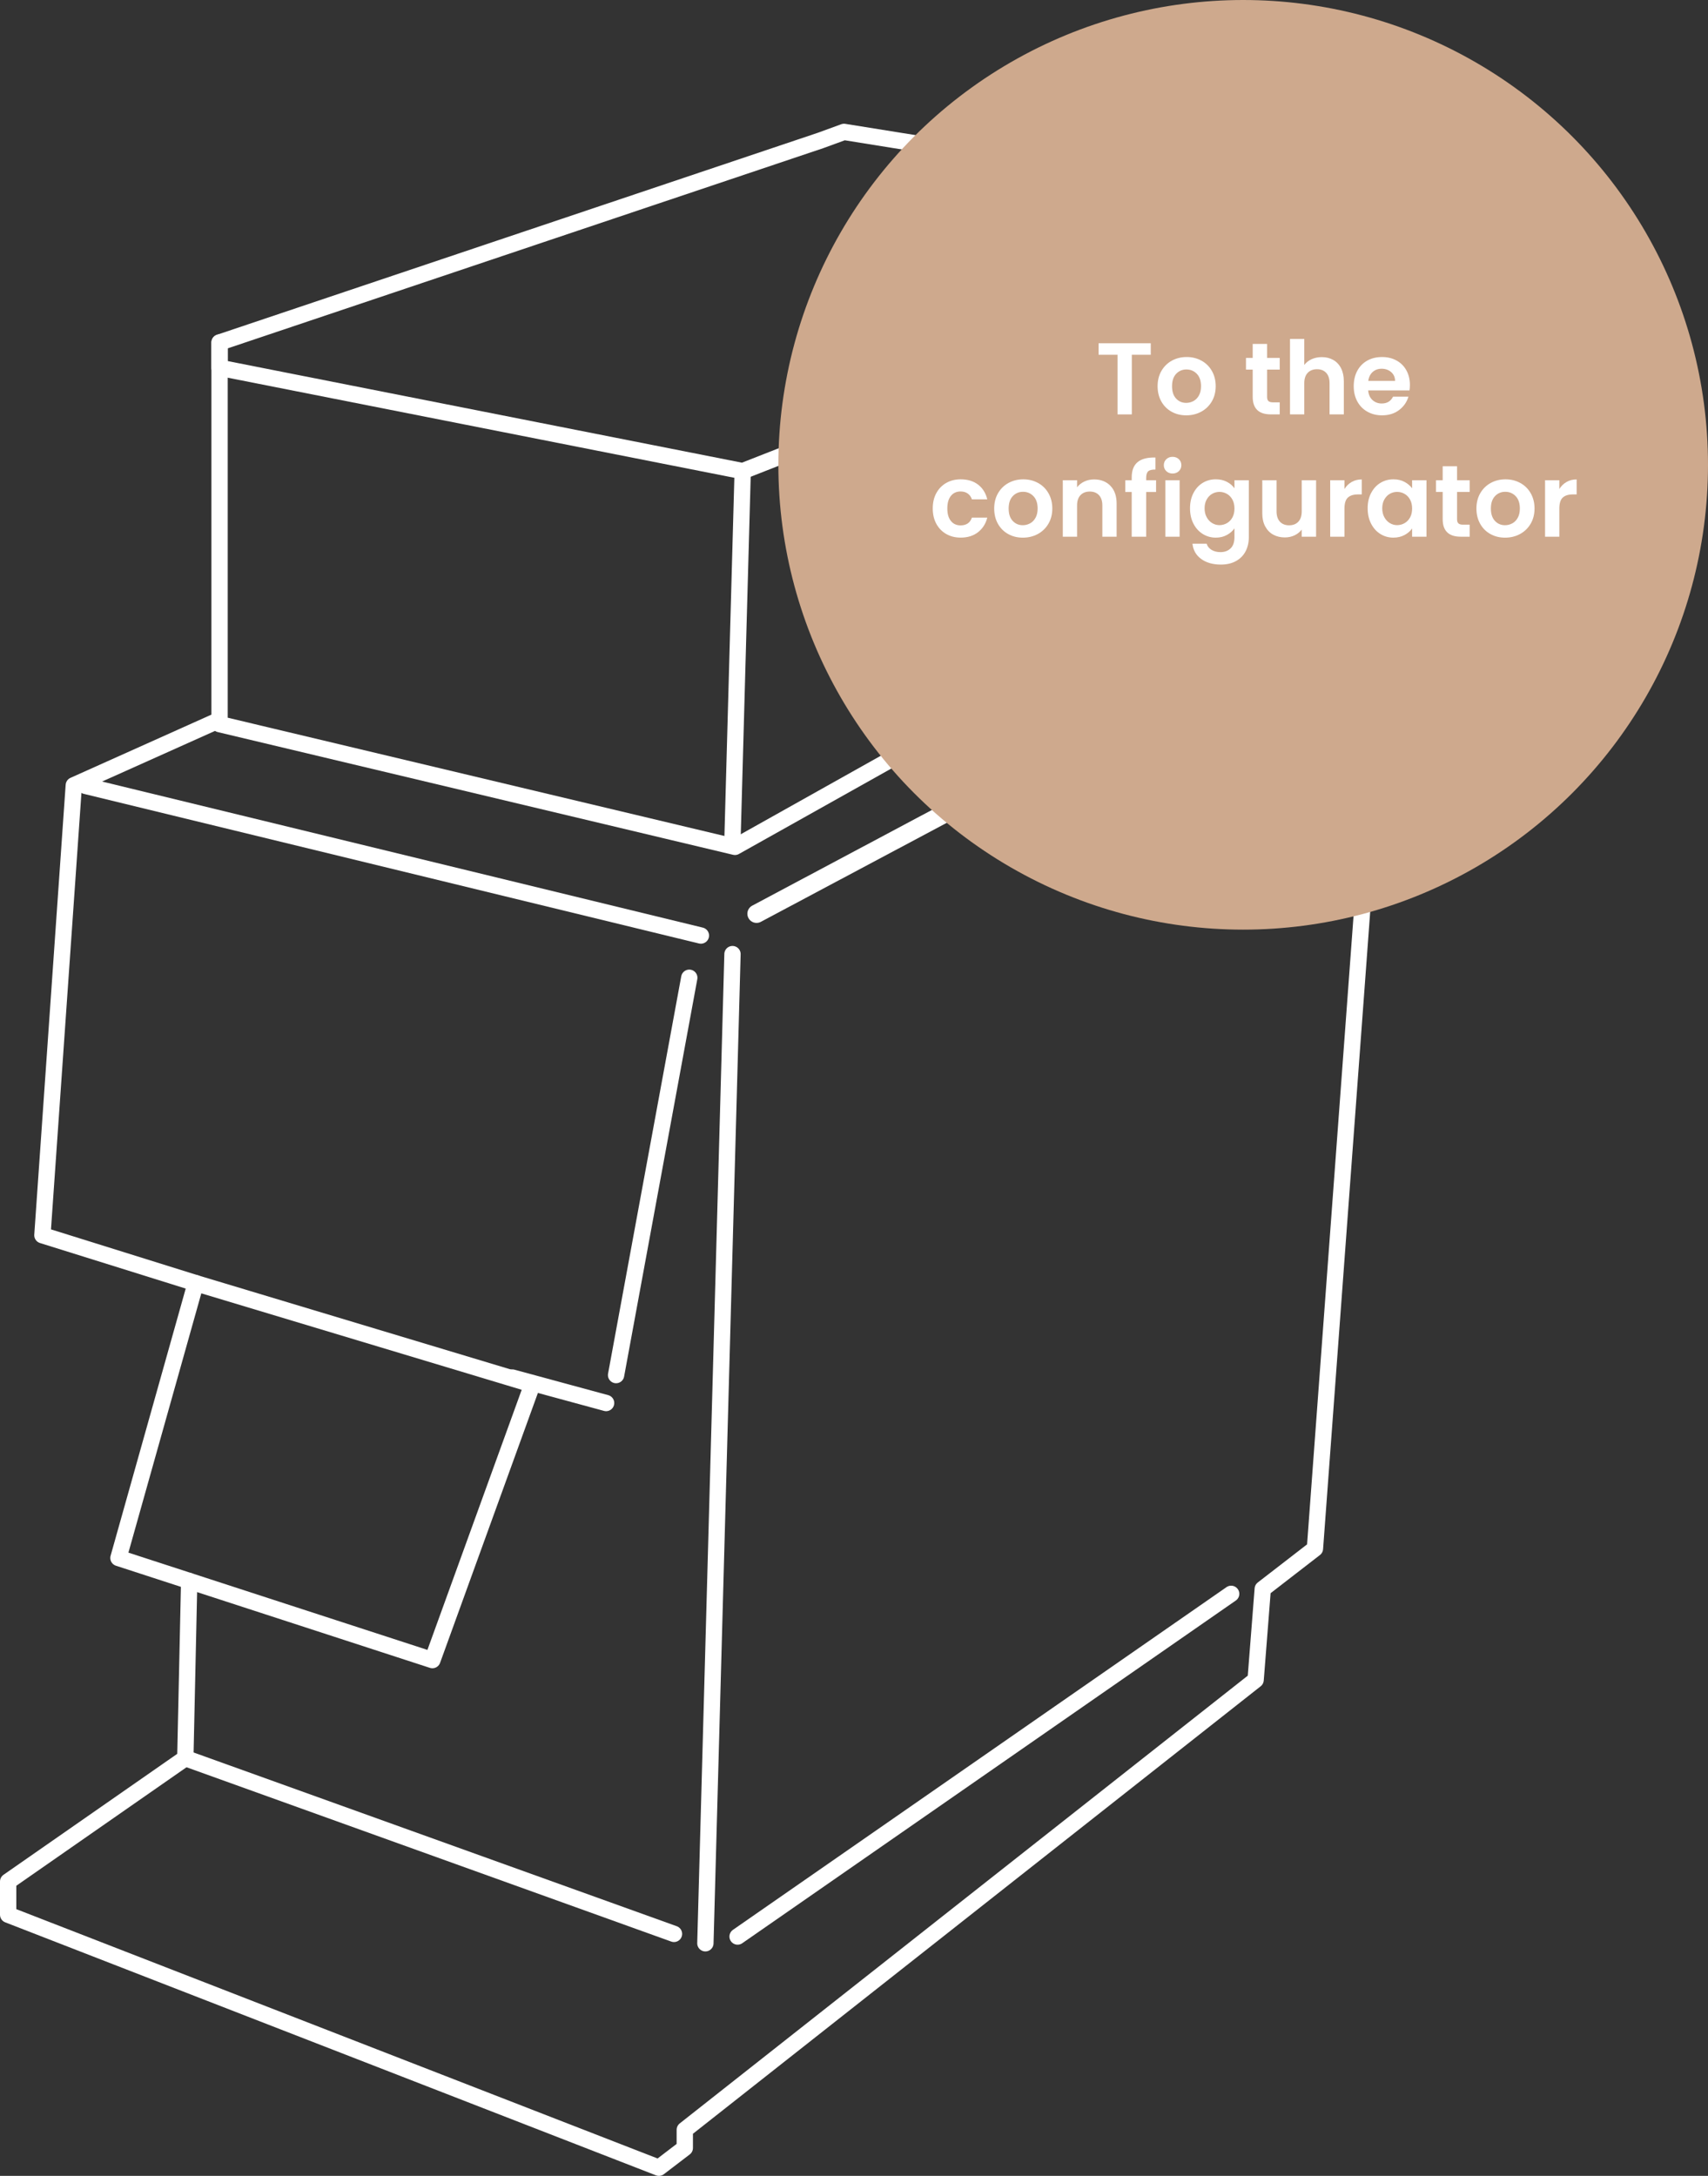 <?xml version="1.0" encoding="UTF-8"?>
<svg id="Ebene_2" xmlns="http://www.w3.org/2000/svg" version="1.1" viewBox="0 0 837.8 1067.3">
  <rect x="0" y="0" width="837.8" height="1067.3" fill="#333333" stroke="none"/>
  <!-- Generator: Adobe Illustrator 29.6.1, SVG Export Plug-In . SVG Version: 2.1.1 Build 9)  -->
  <defs>
    <style>
      .st0 {
        stroke-width: 9px;
      }

      .st0, .st1 {
        fill: none;
        stroke: #fff;
        stroke-linecap: round;
        stroke-linejoin: round;
      }

      .st2 {
        fill: #fff;
      }

      .st1 {
        stroke-width: 8px;
      }

      .st3 {
        fill: #cea98d;
      }
    </style>
  </defs>
  <g id="Ebene_1-2">
    <g id="Ebene_2-2">
      <polygon class="st1" points="402.5 68.9 107.7 168 107.7 180.4 364.3 231.1 655.6 116.8 655.6 103.5 414 64.7 402.5 68.9"/>
      <polyline class="st1" points="96 629.4 20.8 605.9 36.2 385.2 105.1 354.3"/>
      <polyline class="st1" points="107.7 168 107.7 355.2 360.5 415.4 645 255.9 655.6 116.8 644.5 302.6 679.9 287.6 645 759.6 619.4 779.4 615.9 824 335.9 1044.7 335.9 1053.6 323.2 1063.3 4 939.2 4 922.9 90.9 862.4 92.8 775.5"/>
      <line class="st1" x1="364.3" y1="231.1" x2="359.3" y2="411.6"/>
    </g>
    <g id="Ebene_3">
      <polygon class="st1" points="96 629.4 58.1 764.2 212.1 814.3 261.1 679.1 96 629.4"/>
    </g>
    <g id="Ebene_6">
      <line class="st1" x1="42" y1="385.5" x2="343.8" y2="458.9"/>
      <line class="st1" x1="359.3" y1="468" x2="346" y2="953.2"/>
      <line class="st0" x1="644.5" y1="302.6" x2="371.1" y2="448.2"/>
      <line class="st1" x1="251.3" y1="675.7" x2="297.3" y2="688.2"/>
      <line class="st1" x1="338.1" y1="479.6" x2="302.2" y2="674.5"/>
      <line class="st1" x1="603.9" y1="781.8" x2="361.8" y2="949.9"/>
      <line class="st1" x1="330.6" y1="948.6" x2="90.9" y2="862.4"/>
    </g>
    <g id="Ebene_5">
      <g id="Komponente_73_9">
        <circle id="Ellipse_19" class="st3" cx="609.8" cy="228" r="228"/>
      </g>
    </g>
    <path class="st2" d="M564.47,168.37v5.65h-9.3v29.25h-7v-29.25h-9.3v-5.65h25.6Z"/>
    <path class="st2" d="M574.67,201.95c-2.13-1.18-3.81-2.86-5.02-5.02-1.22-2.17-1.83-4.67-1.83-7.5s.62-5.33,1.88-7.5,2.96-3.84,5.12-5.03c2.17-1.18,4.58-1.78,7.25-1.78s5.08.59,7.25,1.78c2.17,1.18,3.88,2.86,5.12,5.03s1.88,4.67,1.88,7.5-.64,5.33-1.92,7.5c-1.28,2.17-3.02,3.84-5.2,5.02-2.18,1.18-4.62,1.78-7.33,1.78s-5.07-.59-7.2-1.78h0ZM585.45,196.7c1.12-.62,2.01-1.54,2.67-2.77.67-1.23,1-2.73,1-4.5,0-2.63-.69-4.66-2.08-6.08-1.38-1.42-3.08-2.12-5.08-2.12s-3.67.71-5.02,2.12c-1.35,1.42-2.03,3.44-2.03,6.08s.66,4.66,1.98,6.07c1.32,1.42,2.97,2.12,4.97,2.12,1.27,0,2.46-.31,3.58-.92h.01Z"/>
    <path class="st2" d="M621.52,181.32v13.4c0,.93.23,1.61.68,2.02.45.42,1.21.62,2.27.62h3.25v5.9h-4.4c-5.9,0-8.85-2.87-8.85-8.6v-13.35h-3.3v-5.75h3.3v-6.85h7.05v6.85h6.2v5.75h-6.2Z"/>
    <path class="st2" d="M653.97,176.55c1.63.92,2.91,2.27,3.82,4.05s1.38,3.92,1.38,6.42v16.25h-7v-15.3c0-2.2-.55-3.89-1.65-5.08-1.1-1.18-2.6-1.78-4.5-1.78s-3.46.59-4.58,1.78c-1.12,1.18-1.67,2.88-1.67,5.08v15.3h-7v-37h7v12.75c.9-1.2,2.1-2.14,3.6-2.83,1.5-.68,3.17-1.02,5-1.02,2.1,0,3.97.46,5.6,1.38h0Z"/>
    <path class="st2" d="M691.36,191.52h-20.25c.17,2,.87,3.57,2.1,4.7,1.23,1.13,2.75,1.7,4.55,1.7,2.6,0,4.45-1.12,5.55-3.35h7.55c-.8,2.67-2.33,4.86-4.6,6.58-2.27,1.72-5.05,2.58-8.35,2.58-2.67,0-5.06-.59-7.17-1.78-2.12-1.18-3.77-2.86-4.95-5.02-1.18-2.17-1.77-4.67-1.77-7.5s.58-5.38,1.75-7.55,2.8-3.83,4.9-5c2.1-1.17,4.52-1.75,7.25-1.75s4.99.57,7.08,1.7c2.08,1.13,3.7,2.74,4.85,4.83,1.15,2.08,1.73,4.47,1.73,7.17,0,1-.07,1.9-.2,2.7h-.02ZM684.31,186.82c-.03-1.8-.68-3.24-1.95-4.33-1.27-1.08-2.82-1.62-4.65-1.62-1.73,0-3.19.53-4.38,1.58s-1.91,2.51-2.17,4.38h13.15Z"/>
    <path class="st2" d="M459.27,241.9c1.17-2.15,2.78-3.82,4.85-5s4.43-1.78,7.1-1.78c3.43,0,6.28.86,8.53,2.58s3.76,4.12,4.53,7.23h-7.55c-.4-1.2-1.07-2.14-2.02-2.83-.95-.68-2.12-1.03-3.53-1.03-2,0-3.58.73-4.75,2.17-1.17,1.45-1.75,3.51-1.75,6.18s.58,4.67,1.75,6.12c1.17,1.45,2.75,2.17,4.75,2.17,2.83,0,4.68-1.27,5.55-3.8h7.55c-.77,3-2.28,5.38-4.55,7.15-2.27,1.77-5.1,2.65-8.5,2.65-2.67,0-5.03-.59-7.1-1.78-2.07-1.18-3.68-2.85-4.85-5s-1.75-4.66-1.75-7.52.58-5.38,1.75-7.53v.02Z"/>
    <path class="st2" d="M494.52,261.95c-2.13-1.18-3.81-2.86-5.02-5.02-1.22-2.17-1.83-4.67-1.83-7.5s.62-5.33,1.88-7.5,2.96-3.84,5.12-5.03c2.17-1.18,4.58-1.78,7.25-1.78s5.08.59,7.25,1.78c2.17,1.18,3.88,2.86,5.12,5.03s1.88,4.67,1.88,7.5-.64,5.33-1.92,7.5c-1.28,2.17-3.02,3.84-5.2,5.02-2.18,1.18-4.62,1.78-7.33,1.78s-5.07-.59-7.2-1.78h0ZM505.3,256.7c1.12-.62,2.01-1.54,2.67-2.77.67-1.23,1-2.73,1-4.5,0-2.63-.69-4.66-2.08-6.08-1.38-1.42-3.08-2.12-5.08-2.12s-3.67.71-5.02,2.12c-1.35,1.42-2.03,3.44-2.03,6.08s.66,4.66,1.98,6.07c1.32,1.42,2.97,2.12,4.97,2.12,1.27,0,2.46-.31,3.58-.92h0Z"/>
    <path class="st2" d="M544.67,238.3c2.03,2.08,3.05,4.99,3.05,8.72v16.25h-7v-15.3c0-2.2-.55-3.89-1.65-5.08-1.1-1.18-2.6-1.78-4.5-1.78s-3.46.59-4.58,1.78c-1.12,1.18-1.67,2.88-1.67,5.08v15.3h-7v-27.7h7v3.45c.93-1.2,2.12-2.14,3.58-2.83,1.45-.68,3.04-1.02,4.77-1.02,3.3,0,5.97,1.04,8,3.12h0Z"/>
    <path class="st2" d="M567.07,241.32h-4.85v21.95h-7.1v-21.95h-3.15v-5.75h3.15v-1.4c0-3.4.97-5.9,2.9-7.5,1.93-1.6,4.85-2.35,8.75-2.25v5.9c-1.7-.03-2.88.25-3.55.85s-1,1.68-1,3.25v1.15h4.85v5.75h0Z"/>
    <path class="st2" d="M572.09,231.1c-.82-.78-1.22-1.76-1.22-2.92s.41-2.14,1.22-2.93c.82-.78,1.84-1.17,3.08-1.17s2.26.39,3.08,1.17,1.22,1.76,1.22,2.93-.41,2.14-1.22,2.92c-.82.78-1.84,1.17-3.08,1.17s-2.26-.39-3.08-1.17ZM578.62,235.57v27.7h-7v-27.7h7Z"/>
    <path class="st2" d="M601.82,236.35c1.57.82,2.8,1.88,3.7,3.17v-3.95h7.05v27.9c0,2.57-.52,4.86-1.55,6.88-1.03,2.02-2.58,3.62-4.65,4.8s-4.57,1.78-7.5,1.78c-3.93,0-7.16-.92-9.67-2.75-2.52-1.83-3.94-4.33-4.28-7.5h6.95c.37,1.27,1.16,2.27,2.38,3.02s2.69,1.12,4.42,1.12c2.03,0,3.68-.61,4.95-1.83s1.9-3.06,1.9-5.52v-4.3c-.9,1.3-2.14,2.38-3.73,3.25-1.58.87-3.39,1.3-5.42,1.3-2.33,0-4.47-.6-6.4-1.8-1.93-1.2-3.46-2.89-4.58-5.08-1.12-2.18-1.67-4.69-1.67-7.53s.56-5.28,1.67-7.45c1.12-2.17,2.63-3.83,4.55-5s4.06-1.75,6.42-1.75c2.07,0,3.88.41,5.45,1.23h.01ZM604.52,245.05c-.67-1.22-1.57-2.15-2.7-2.8-1.13-.65-2.35-.97-3.65-.97s-2.5.32-3.6.95c-1.1.63-1.99,1.56-2.67,2.77-.68,1.22-1.03,2.66-1.03,4.33s.34,3.12,1.03,4.38c.68,1.25,1.58,2.21,2.7,2.88,1.12.67,2.31,1,3.57,1s2.52-.33,3.65-.97c1.13-.65,2.03-1.58,2.7-2.8s1-2.68,1-4.38-.33-3.16-1-4.38h0Z"/>
    <path class="st2" d="M645.56,235.57v27.7h-7.05v-3.5c-.9,1.2-2.08,2.14-3.52,2.83-1.45.68-3.03,1.02-4.73,1.02-2.17,0-4.08-.46-5.75-1.38s-2.97-2.27-3.92-4.05-1.42-3.91-1.42-6.38v-16.25h7v15.25c0,2.2.55,3.89,1.65,5.08,1.1,1.18,2.6,1.78,4.5,1.78s3.45-.59,4.55-1.78c1.1-1.18,1.65-2.88,1.65-5.08v-15.25h7.05-.01Z"/>
    <path class="st2" d="M662.99,236.42c1.45-.83,3.11-1.25,4.98-1.25v7.35h-1.85c-2.2,0-3.86.52-4.97,1.55-1.12,1.03-1.67,2.83-1.67,5.4v13.8h-7v-27.7h7v4.3c.9-1.47,2.08-2.62,3.52-3.45h-.01Z"/>
    <path class="st2" d="M672.54,241.87c1.12-2.17,2.63-3.83,4.55-5s4.06-1.75,6.42-1.75c2.07,0,3.88.42,5.42,1.25,1.55.83,2.79,1.88,3.73,3.15v-3.95h7.05v27.7h-7.05v-4.05c-.9,1.3-2.14,2.38-3.73,3.22-1.58.85-3.41,1.28-5.47,1.28-2.33,0-4.46-.6-6.38-1.8-1.92-1.2-3.43-2.89-4.55-5.08-1.12-2.18-1.67-4.69-1.67-7.53s.56-5.28,1.67-7.45h.01ZM691.66,245.05c-.67-1.22-1.57-2.15-2.7-2.8-1.13-.65-2.35-.97-3.65-.97s-2.5.32-3.6.95c-1.1.63-1.99,1.56-2.67,2.77-.68,1.22-1.03,2.66-1.03,4.33s.34,3.12,1.03,4.38c.68,1.25,1.58,2.21,2.7,2.88,1.12.67,2.31,1,3.57,1s2.52-.33,3.65-.97c1.13-.65,2.03-1.58,2.7-2.8s1-2.68,1-4.38-.33-3.16-1-4.38h0Z"/>
    <path class="st2" d="M714.71,241.32v13.4c0,.93.23,1.61.68,2.02.45.42,1.21.62,2.27.62h3.25v5.9h-4.4c-5.9,0-8.85-2.87-8.85-8.6v-13.35h-3.3v-5.75h3.3v-6.85h7.05v6.85h6.2v5.75h-6.2Z"/>
    <path class="st2" d="M731.06,261.95c-2.13-1.18-3.81-2.86-5.02-5.02-1.22-2.17-1.83-4.67-1.83-7.5s.62-5.33,1.88-7.5,2.96-3.84,5.12-5.03c2.17-1.18,4.58-1.78,7.25-1.78s5.08.59,7.25,1.78c2.17,1.18,3.88,2.86,5.12,5.03s1.88,4.67,1.88,7.5-.64,5.33-1.92,7.5c-1.28,2.17-3.02,3.84-5.2,5.02s-4.62,1.78-7.33,1.78-5.07-.59-7.2-1.78h0ZM741.84,256.7c1.12-.62,2.01-1.54,2.67-2.77.67-1.23,1-2.73,1-4.5,0-2.63-.69-4.66-2.08-6.08-1.38-1.42-3.08-2.12-5.08-2.12s-3.67.71-5.02,2.12c-1.35,1.42-2.03,3.44-2.03,6.08s.66,4.66,1.98,6.07c1.32,1.42,2.97,2.12,4.97,2.12,1.27,0,2.46-.31,3.58-.92h.01Z"/>
    <path class="st2" d="M768.39,236.42c1.45-.83,3.11-1.25,4.98-1.25v7.35h-1.85c-2.2,0-3.86.52-4.97,1.55-1.12,1.03-1.67,2.83-1.67,5.4v13.8h-7v-27.7h7v4.3c.9-1.47,2.08-2.62,3.52-3.45h-.01Z"/>
  </g>
</svg>